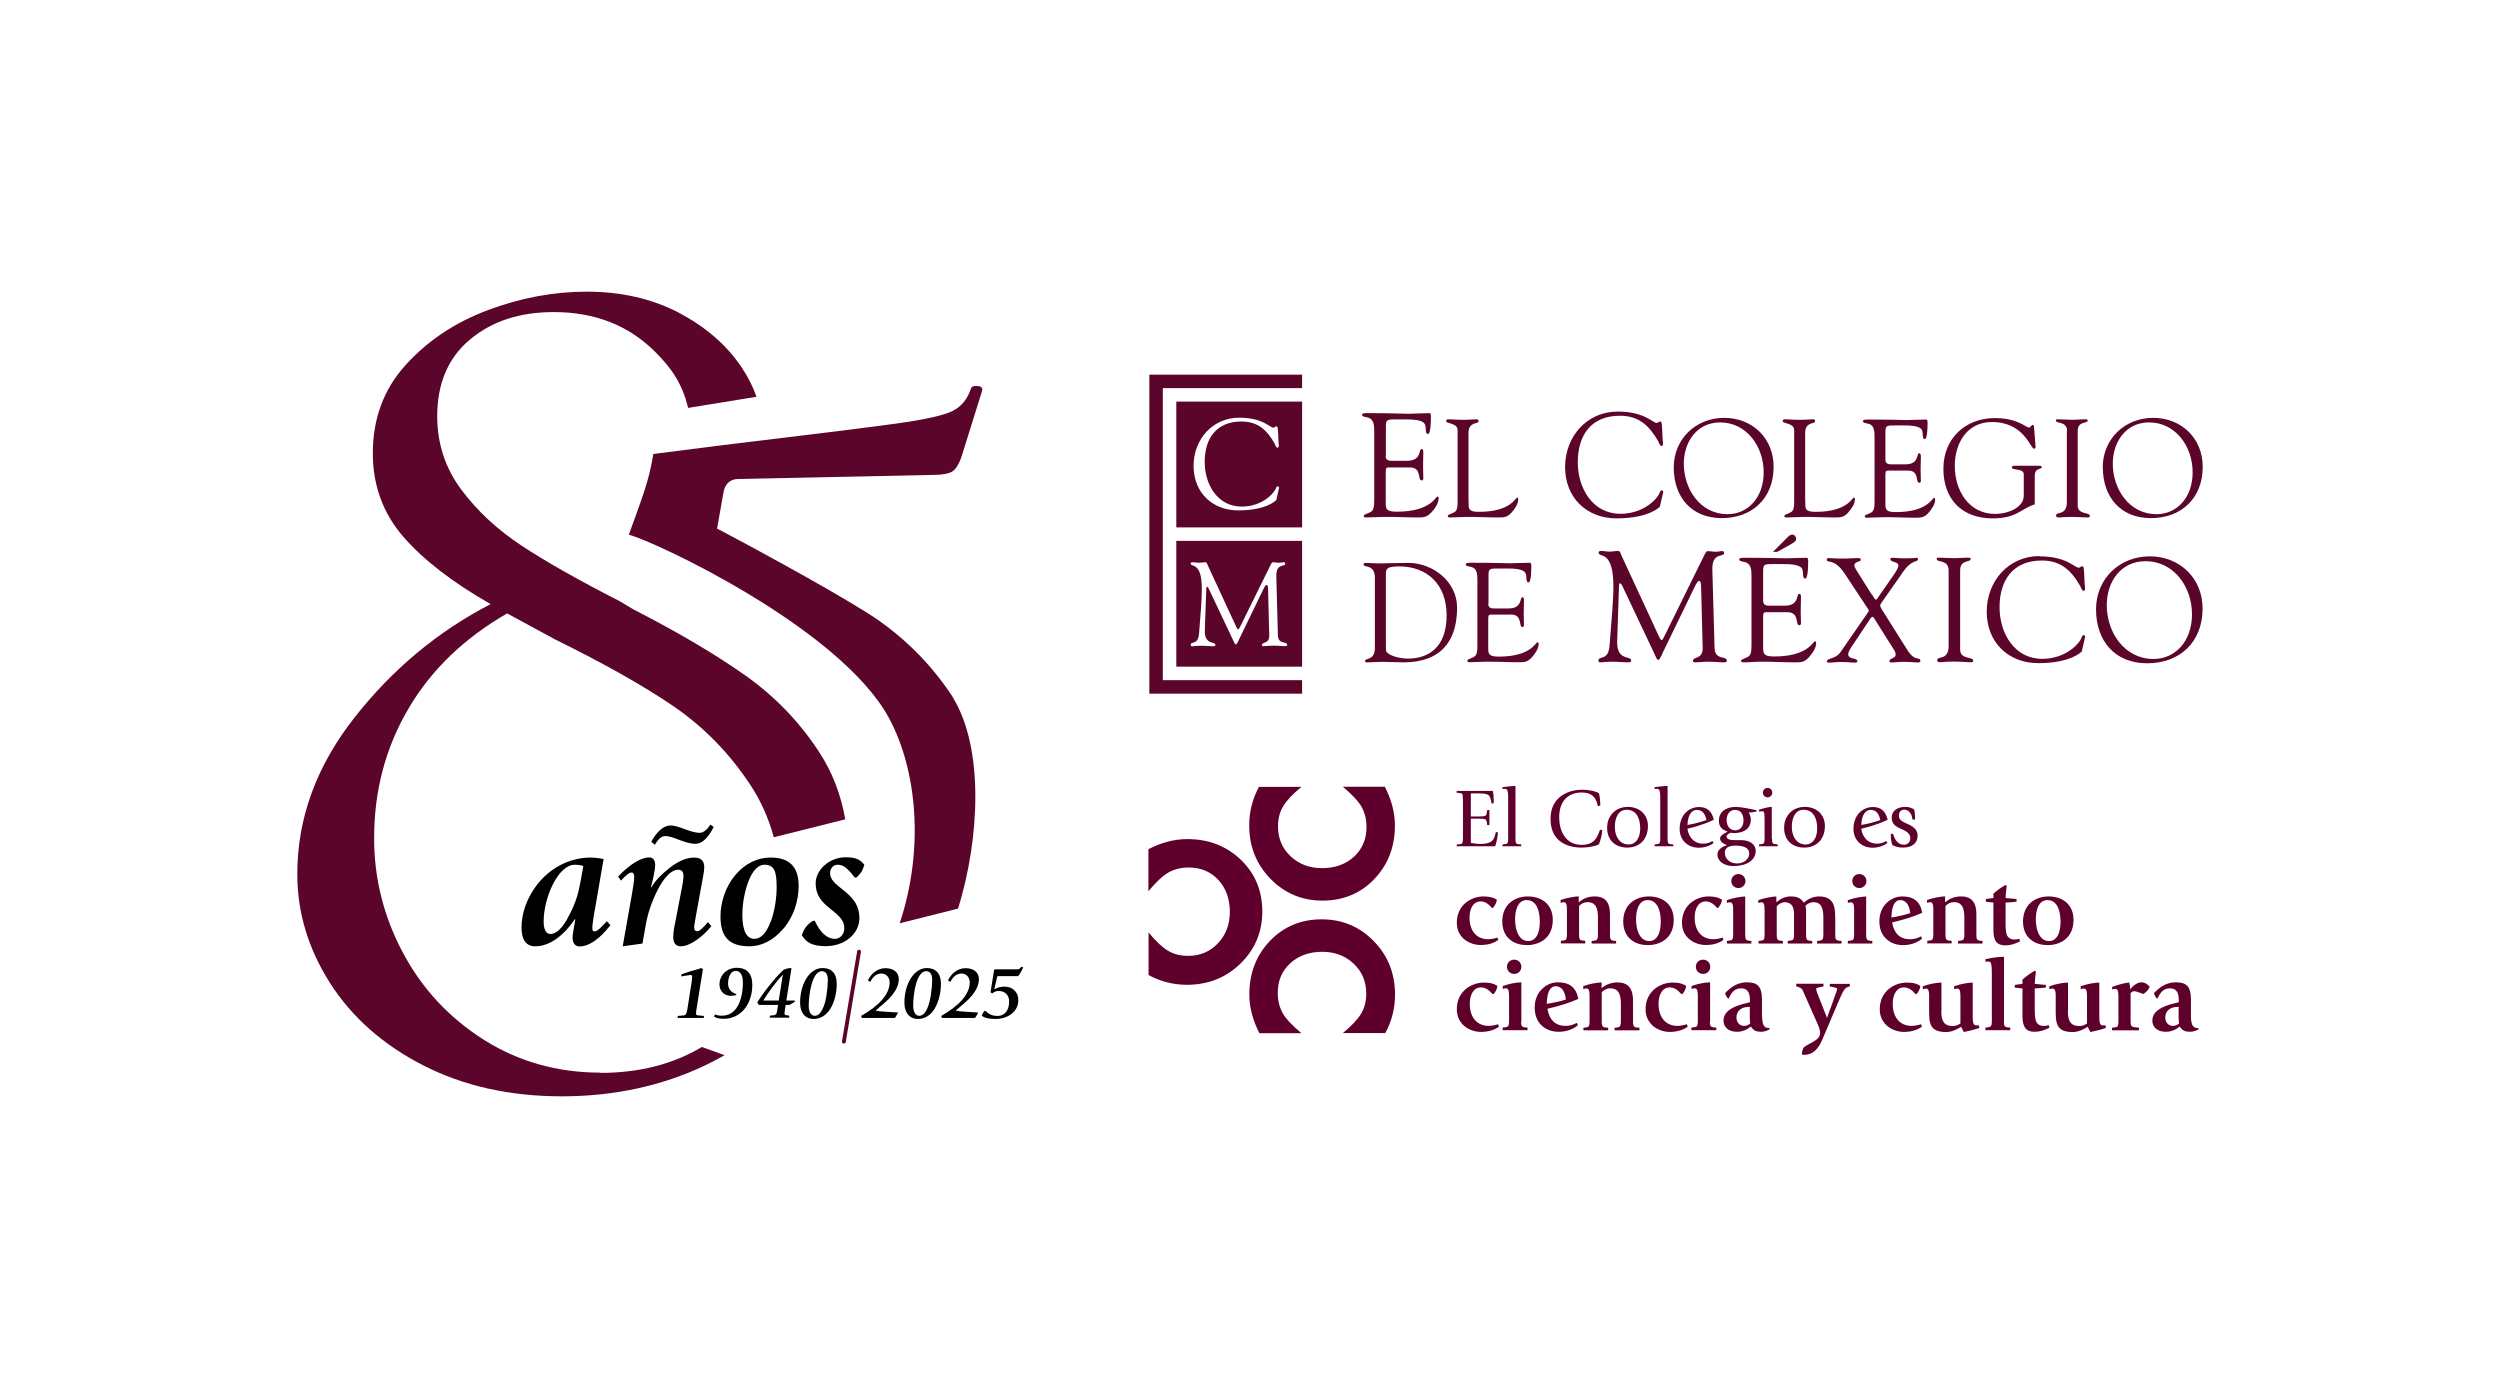 <svg xmlns="http://www.w3.org/2000/svg" id="Capa_1" data-name="Capa 1" viewBox="0 0 190.98 105.97"><defs><style>      .cls-1 {        fill: #5e002b;      }      .cls-2 {        fill: #5c052b;      }    </style></defs><path class="cls-2" d="M45.86,81.94c-3.28,0-6.25-.84-8.9-2.51-2.65-1.68-4.71-3.89-6.18-6.65-1.47-2.76-2.2-5.67-2.2-8.74,0-3.63.87-6.93,2.62-9.9,1.74-2.97,4.26-5.39,7.54-7.28l3.67,1.99c3.7,1.82,6.7,3.51,9.01,5.08,2.3,1.57,4.26,3.56,5.86,5.97.82,1.23,1.43,2.58,1.83,4.06l5.46-1.37c-.33-1.89-.99-3.61-2-5.15-1.5-2.3-3.39-4.26-5.66-5.86-2.27-1.6-5.11-3.28-8.53-5.03l-1.05-.63c-3.14-1.6-5.64-3.02-7.49-4.24-1.85-1.22-3.39-2.65-4.61-4.29-1.22-1.64-1.83-3.51-1.83-5.6,0-2.51.84-4.47,2.51-5.86,1.68-1.4,3.8-2.09,6.39-2.09,3.14,0,5.72,1.01,7.75,3.04,1.3,1.3,2.06,2.43,2.52,4.28l5.22-.85c-.27-.77-.65-1.53-1.15-2.27-1.12-1.67-2.71-3.05-4.76-4.14-2.06-1.08-4.42-1.62-7.07-1.62-2.51,0-5.03.47-7.54,1.41-2.51.94-4.61,2.34-6.28,4.19-1.68,1.85-2.51,4.1-2.51,6.75,0,2.44.77,4.55,2.3,6.34,1.54,1.78,3.77,3.51,6.7,5.18-4.05,2.09-7.52,4.99-10.42,8.69-2.9,3.7-4.35,7.68-4.35,11.94,0,2.93.84,5.71,2.51,8.33,1.68,2.62,4.05,4.71,7.12,6.28,3.07,1.57,6.6,2.36,10.58,2.36s7.63-.79,10.94-2.36c.51-.24,1.01-.51,1.49-.78l-1.73-.63c-2.21,1.32-4.8,1.98-7.77,1.98"></path><path class="cls-2" d="M72.79,53.26c-1.5-2.3-3.39-4.26-5.66-5.86-2.03-1.43-8.54-5.02-12.35-7.02l.46-2.61c.1-.78.5-1.18,1.18-1.18l14.84-.31c.68,0,1.16-.08,1.45-.24.29-.16.54-.55.75-1.18l1.57-5.02c.05-.21-.07-.33-.35-.35-.29-.03-.46.04-.51.2-.26.79-.72,1.35-1.37,1.69-.66.34-2.11.67-4.36.98-2.25.31-6.67.86-13.27,1.65l-5.26.67c-.36,2.19-.85,3.3-1.87,6.17,1.99.5,16.19,7.16,19.88,14.02,2.12,3.94,2.71,9.94.81,15.66l4.46-1.12c1.67-5.4,1.98-12.27-.4-16.13"></path><path d="M43.31,70.23c.36-.62.59-1.17.77-1.73.17-.53.34-1.52.48-2.34-.21-.08-.46-.1-.67-.1-1.22,0-2.36,2.45-2.36,4.34,0,.52.14.95.52.95.41,0,.84-.38,1.27-1.12M45.43,69.51c-.1.59-.18,1.18-.18,1.36s.01.28.2.28c.2,0,.73-.57.91-.78l.27.31c-.85,1.08-1.64,1.62-2.36,1.62-.32,0-.53-.25-.53-.66,0-.22.06-.56.21-1.4l-.03-.03c-.95,1.39-2.01,2.08-3.04,2.08-.71,0-1.04-.53-1.04-1.43,0-1.12.43-2.27,1.13-3.2.94-1.26,2.45-2.15,4.16-2.15.29,0,.75.06.98.11l-.67,3.89Z"></path><path d="M54.52,63.17c-.42.85-.9,1.29-1.38,1.29-.85,0-1.68-.59-2.31-.59-.28,0-.52.18-.8.66l-.28-.22c.43-.8.95-1.25,1.47-1.25.66,0,1.5.56,2.24.56.29,0,.6-.29.81-.63l.25.18ZM49.73,67.76l.03.03c.27-.48.74-.98,1.4-1.5.67-.52,1.32-.78,1.86-.78.49,0,.78.21.78.75,0,.32-.14.95-.38,2.28-.24,1.33-.39,2.13-.39,2.28s.03.32.24.32c.17,0,.43-.25.81-.7l.26.31c-.29.36-.67.74-1.13,1.06-.46.32-.87.48-1.22.48-.43,0-.56-.34-.56-.71,0-.46.14-1.09.2-1.36l.48-2.5c.03-.17.1-.53.1-.8,0-.38-.18-.48-.41-.48-.5,0-1.05.56-1.54,1.5-.49.95-.78,1.9-.9,2.55l-.28,1.59-1.51.21.7-3.96c.08-.49.18-1.03.18-1.36,0-.22-.1-.32-.2-.32-.14,0-.28.1-.46.27-.21.18-.27.28-.35.35l-.22-.31c.85-.9,1.73-1.46,2.38-1.46.27,0,.45.2.45.59,0,.29-.14,1.01-.32,1.67"></path><path d="M58.87,70.44c.32-.85.46-1.87.46-2.67,0-1.22-.18-1.71-.95-1.71-.43,0-.87.41-1.19,1.23-.32.81-.48,1.79-.48,2.6,0,1.2.32,1.83.92,1.83.48,0,.91-.43,1.23-1.29M59.86,70.92c-.78.94-1.72,1.37-2.6,1.37-1.58,0-2.22-.74-2.22-2.28,0-1.08.38-2.27,1.13-3.16.76-.91,1.74-1.34,2.69-1.34,1.33,0,2.15.59,2.15,2.17,0,1.09-.36,2.31-1.15,3.25"></path><path d="M65.44,67.04h-.14c-.6-.77-.88-.98-1.32-.98-.32,0-.57.29-.57.63,0,.49.36.8,1.09,1.37.77.62,1.15,1.2,1.15,2.07,0,1.23-1.15,2.15-2.57,2.15-1.01,0-1.51-.28-1.83-.85.17-.46.35-.76.85-1.09h.14c.41.88.92,1.38,1.55,1.38.39,0,.71-.36.71-.8,0-.57-.32-.91-1.1-1.52-.7-.55-1.09-1.08-1.09-1.92,0-1.04,1.06-1.99,2.28-1.99.62,0,1.06.08,1.44.57-.15.5-.27.66-.59.96"></path><path d="M53.7,74.02l-.45,2.8s-.08.44-.08.61c0,.08.04.12.11.13.1.02.34.03.5.05l-.02.15h-2l.02-.15.42-.04c.08,0,.11-.02.14-.04.03-.02.07-.05.11-.18.04-.11.07-.31.1-.51l.3-1.92c.02-.13.02-.22.02-.31,0-.1-.05-.13-.12-.13-.03,0-.14.02-.35.05-.21.04-.33.06-.34.06l-.02-.15c.26-.11,1.04-.35,1.55-.49l.08.07Z"></path><path d="M56.84,77.12c-.42.48-.97.71-1.57.71-.42,0-.62-.11-.72-.16l.06-.18c.12.05.21.07.26.08.06.01.15.02.27.02.52,0,.93-.24,1.2-.71.28-.46.41-1.13.41-1.83,0-.55-.19-.88-.55-.88-.18,0-.32.09-.42.28-.11.18-.16.42-.16.69,0,.4.21.66.63.8l-.02.08c-.13.04-.28.05-.42.05-.24,0-.46-.09-.62-.26-.15-.17-.23-.38-.23-.61,0-.31.12-.64.37-.89.25-.25.61-.38.95-.38.75,0,1.19.42,1.19,1.31,0,.71-.21,1.38-.62,1.87"></path><path d="M59.79,74.46c-.55.6-1.13,1.39-1.48,1.97h1.18l.31-1.96h-.01ZM60.46,73.99l-.39,2.44h.63l.03.09-.42.25h-.29c-.07.43-.09.57-.09.65,0,.08.04.12.13.13.05.01.14.02.24.04l-.02.15h-1.48l.02-.15.25-.03c.18-.02.25-.05.29-.31.02-.16.05-.32.08-.48h-1.48l-.11-.19c.08-.14.18-.28.25-.39.11-.16.23-.32.32-.45.15-.2.41-.53.65-.82.12-.15.25-.28.35-.39.19-.21.34-.36.46-.46.12-.04.28-.11.54-.12l.05.04Z"></path><path d="M62.9,76.95c.11-.27.19-.59.25-1.01.06-.39.09-.78.09-1.09,0-.41-.15-.66-.46-.66-.37,0-.64.45-.8,1.08-.12.47-.2,1.05-.2,1.58,0,.47.19.75.46.75s.48-.22.65-.65M63.28,77.27c-.29.37-.69.57-1.12.57-.65,0-1.04-.47-1.04-1.24s.21-1.48.55-1.96c.31-.44.71-.69,1.17-.69.65,0,1.08.38,1.08,1.2s-.24,1.62-.63,2.12"></path><path d="M68.21,75.95c-.22.28-.48.53-.69.71-.21.18-.37.3-.63.54.14.03.33.06.48.07l1.24.08-.24.41h-2.53l-.06-.15c1.41-.8,2.18-1.68,2.18-2.56,0-.42-.28-.68-.64-.68-.34,0-.62.21-.84.64l-.18-.12c.11-.22.27-.44.46-.6.25-.21.55-.33.88-.33.59,0,1.02.3,1.02.83,0,.44-.19.81-.46,1.17"></path><path d="M70.87,76.95c.11-.27.19-.59.25-1.01.06-.39.09-.78.09-1.09,0-.41-.15-.66-.46-.66-.37,0-.64.45-.8,1.08-.12.47-.19,1.05-.19,1.58,0,.47.19.75.46.75s.48-.22.65-.65M71.25,77.27c-.29.37-.69.57-1.12.57-.65,0-1.04-.47-1.04-1.24s.21-1.48.55-1.96c.31-.44.71-.69,1.16-.69.65,0,1.08.38,1.08,1.2s-.24,1.62-.63,2.12"></path><path d="M74.33,75.95c-.22.28-.48.53-.69.71-.21.18-.37.3-.63.54.14.03.33.06.48.07l1.24.08-.24.41h-2.53l-.06-.15c1.41-.8,2.18-1.68,2.18-2.56,0-.42-.28-.68-.64-.68-.34,0-.62.21-.84.64l-.18-.12c.11-.22.27-.44.46-.6.25-.21.55-.33.88-.33.59,0,1.02.3,1.02.83,0,.44-.19.81-.46,1.17"></path><path d="M78.17,73.89c-.1.22-.21.45-.39.68h-1.59l-.24,1.01c.26-.14.49-.21.78-.21.31,0,.56.09.76.28.2.19.3.44.3.75,0,.41-.16.76-.49,1.03-.33.27-.77.41-1.23.41s-.8-.05-1.07-.24c.05-.16.09-.25.22-.38h.06c.3.29.56.39.92.39.55,0,.89-.42.89-1.1,0-.52-.34-.81-.81-.81-.21,0-.38.11-.49.19l-.12-.09.27-1.7.05-.05h1.69c.1,0,.15-.02.19-.04.04-.02.08-.06.16-.16l.14.05Z"></path><path class="cls-2" d="M64.46,79.72s-.02,0-.02,0c-.08-.01-.13-.09-.12-.17l1.16-6.88c.01-.08.09-.13.17-.12.08.01.14.09.12.17l-1.16,6.88c-.01.07-.07.12-.15.12"></path><path class="cls-1" d="M114.04,69.36h-.07c-.31-.37-.57-.5-.88-.5-.49,0-.83.47-.83,1.24,0,1.04.56,1.65,1.43,1.65.19,0,.52-.06.7-.13l.07.18c-.36.27-.81.39-1.37.39-.51,0-1.08-.22-1.42-.62-.24-.28-.38-.64-.38-1.07,0-.54.16-.96.44-1.3.38-.45.99-.72,1.58-.72.54,0,.83.11,1.04.25-.04.25-.11.39-.3.63"></path><path class="cls-1" d="M117.45,71.41c.11-.25.18-.59.18-.99,0-.48-.08-.87-.22-1.15-.17-.32-.41-.51-.79-.51-.32,0-.58.19-.72.54-.1.24-.16.55-.16.91s.06.77.18,1.04c.17.4.44.64.83.64.31,0,.55-.18.7-.49M118.15,71.61c-.33.36-.88.59-1.5.59-.43,0-.91-.11-1.25-.38-.13-.1-.25-.22-.36-.38-.18-.28-.28-.64-.28-1.06s.11-.8.3-1.09c.34-.52.96-.81,1.65-.81,1.11,0,1.91.64,1.91,1.79,0,.57-.17,1.02-.47,1.34"></path><path class="cls-1" d="M120.62,68.92c.34-.3.74-.44,1.21-.44.82,0,1.16.49,1.16,1.35v1.6c0,.21.03.31.08.36.05.05.14.08.39.09v.2h-1.87v-.2c.29-.02.35-.05.4-.1.05-.05.08-.18.08-.39v-1.31c0-.65-.14-1.17-.8-1.16-.28,0-.46.11-.64.29v2.22c0,.21.03.3.08.35.05.06.15.08.39.09v.2h-1.86v-.2c.24-.02.34-.04.38-.09.05-.06.08-.19.08-.4v-1.91c0-.4-.07-.55-.23-.55-.08,0-.14.02-.25.05v-.22c.56-.18.96-.25,1.38-.28v.44Z"></path><path class="cls-1" d="M126.69,71.41c.11-.25.18-.59.18-.99,0-.48-.08-.87-.22-1.15-.17-.32-.41-.51-.79-.51-.32,0-.58.19-.72.54-.1.24-.16.55-.16.91s.06.77.18,1.04c.17.4.44.64.83.64.31,0,.55-.18.7-.49M127.39,71.61c-.33.36-.88.59-1.5.59-.43,0-.91-.11-1.25-.38-.13-.1-.25-.22-.36-.38-.18-.28-.28-.64-.28-1.06s.11-.8.3-1.09c.34-.52.96-.81,1.65-.81,1.11,0,1.91.64,1.91,1.79,0,.57-.17,1.02-.47,1.34"></path><path class="cls-1" d="M131.24,69.36h-.07c-.31-.37-.57-.5-.88-.5-.49,0-.83.47-.83,1.24,0,1.04.56,1.65,1.43,1.65.19,0,.52-.06.7-.13l.07.18c-.36.27-.81.39-1.37.39-.51,0-1.08-.22-1.42-.62-.24-.28-.38-.64-.38-1.07,0-.54.16-.96.44-1.3.38-.45.99-.72,1.58-.72.54,0,.83.11,1.04.25-.04.25-.11.39-.3.63"></path><path class="cls-1" d="M132.8,67.84c-.31,0-.54-.23-.54-.54,0-.29.23-.53.54-.53s.54.25.54.53c0,.31-.24.54-.54.54M133.32,71.42c0,.21.03.31.08.37.05.05.16.08.39.09v.2h-1.87v-.2c.25-.02.35-.05.4-.1.05-.05.08-.18.08-.39v-1.9c0-.4-.07-.56-.23-.56-.08,0-.13,0-.25.05v-.22c.56-.18.97-.25,1.4-.28v2.95Z"></path><path class="cls-1" d="M135.7,68.93c.34-.3.71-.45,1.1-.45.46,0,.76.11,1,.48.31-.3.74-.48,1.17-.48s.71.11.92.34c.21.22.31.61.31,1.3v1.35c0,.41.16.38.48.41v.2h-1.87v-.2c.26-.02.35-.05.4-.1.05-.05.08-.18.08-.39v-1.27c0-.68-.13-1.19-.73-1.2-.28,0-.48.11-.64.28.02.11.05.26.05.36v1.86c0,.21.03.31.08.37.05.05.16.08.39.09v.2h-1.87v-.2c.25-.02.35-.05.4-.1.05-.05.08-.18.08-.39v-1.54c0-.31-.05-.51-.14-.65-.13-.21-.38-.28-.55-.28-.23,0-.44.11-.63.31v2.19c0,.21.03.31.08.37.05.05.16.08.39.09v.2h-1.86v-.2c.41-.03.46-.06.46-.49v-1.9c0-.4-.07-.56-.23-.56-.08,0-.14.02-.25.05v-.22c.56-.18.96-.25,1.38-.28v.45Z"></path><path class="cls-1" d="M142.04,67.84c-.31,0-.54-.23-.54-.54,0-.29.23-.53.54-.53s.54.25.54.53c0,.31-.24.54-.54.54M142.56,71.42c0,.21.03.31.08.37.05.05.16.08.39.09v.2h-1.87v-.2c.25-.02.35-.05.4-.1.05-.05.08-.18.08-.39v-1.9c0-.4-.07-.56-.23-.56-.08,0-.13,0-.25.05v-.22c.56-.18.97-.25,1.4-.28v2.95Z"></path><path class="cls-1" d="M145.93,69.77c-.07-.66-.34-1.01-.77-1.01-.23,0-.42.16-.53.44-.1.27-.13.53-.14.89.49-.08.97-.18,1.43-.33M144.54,70.46c.15.87.62,1.29,1.37,1.29.33,0,.56-.08.84-.22l.08.18c-.41.33-.91.49-1.46.49-.48,0-.95-.16-1.29-.49-.34-.33-.51-.77-.51-1.32s.17-1.02.51-1.37c.35-.36.79-.54,1.25-.54.86,0,1.37.4,1.51,1.25-.67.31-1.51.55-2.31.74"></path><path class="cls-1" d="M148.61,68.92c.34-.3.74-.44,1.21-.44.82,0,1.16.49,1.16,1.35v1.6c0,.21.03.31.08.36.05.05.14.08.39.09v.2h-1.87v-.2c.29-.02.34-.05.4-.1.05-.05.08-.18.08-.39v-1.31c0-.65-.14-1.17-.8-1.16-.28,0-.46.11-.64.29v2.22c0,.21.03.3.08.35.05.06.15.08.39.09v.2h-1.86v-.2c.24-.02.34-.04.38-.09.05-.06.08-.19.08-.4v-1.91c0-.4-.07-.55-.23-.55-.08,0-.14.02-.25.05v-.22c.56-.18.96-.25,1.38-.28v.44Z"></path><path class="cls-1" d="M153.3,67.66c-.04.22-.09.81-.09.94l.84.08v.2c-.28.03-.52.06-.84.07v1.57c0,.51.03.8.13.97.11.19.28.28.53.28.15,0,.21,0,.39-.06l.05.2c-.4.21-.74.31-1.14.31-.28,0-.59-.09-.74-.37-.1-.2-.15-.41-.15-.84v-2.06c-.18-.02-.43-.04-.58-.07v-.2c.15-.03.4-.05.58-.08v-.33c.31-.27.54-.45.92-.66l.09.05Z"></path><path class="cls-1" d="M157.23,71.41c.11-.25.18-.59.18-.99,0-.48-.08-.87-.22-1.15-.17-.32-.41-.51-.79-.51-.32,0-.58.19-.72.54-.1.24-.16.55-.16.91s.06.77.18,1.04c.17.4.44.64.83.64.31,0,.55-.18.7-.49M157.93,71.61c-.33.36-.88.59-1.5.59-.43,0-.91-.11-1.25-.38-.13-.1-.25-.22-.36-.38-.18-.28-.28-.64-.28-1.06s.11-.8.3-1.09c.34-.52.96-.81,1.65-.81,1.11,0,1.91.64,1.91,1.79,0,.57-.17,1.02-.47,1.34"></path><path class="cls-1" d="M114.04,60.42c.05.25.07.42.07.68,0,.15-.01.19-.01.26l-.15.03c-.08-.44-.14-.55-.22-.63-.09-.09-.27-.15-.74-.15h-.63v1.76h.68c.29,0,.41-.03.46-.08.06-.06.07-.08.11-.41h.17v1.15h-.17c-.03-.24-.04-.36-.11-.41-.06-.04-.11-.08-.51-.08h-.63v1.85c.35.06.5.08.71.08.29,0,.51-.03.66-.09.41-.15.45-.46.54-.82l.16.03c-.02.41-.1.7-.21,1.06h-2.94v-.14c.22-.02.32-.02.38-.06.09-.05.1-.27.1-.54v-2.62c0-.47-.02-.56-.05-.62-.04-.08-.08-.08-.43-.11v-.14h2.76Z"></path><path class="cls-1" d="M115.77,64.08c0,.23.03.33.09.37.06.04.17.04.35.06v.14h-1.43v-.14c.17-.02.28-.03.33-.06.08-.04.1-.16.1-.39v-3.06c0-.17,0-.31-.02-.47-.02-.16-.08-.27-.21-.27-.06,0-.12.01-.19.02l-.02-.14c.06-.01.2-.04.44-.06.24-.03.42-.04.56-.04v4.04Z"></path><path class="cls-1" d="M122.23,61.54l-.17.04c-.1-.58-.39-1.04-1.24-1.04-1.04,0-1.71.68-1.71,1.89,0,.53.12,1.01.34,1.36.29.47.74.75,1.35.75.32,0,.6-.06.78-.17.36-.22.46-.49.65-.99l.17.04c-.03.36-.1.7-.26,1.09-.34.15-.84.24-1.32.24-.81,0-1.49-.25-1.9-.73-.31-.36-.47-.85-.47-1.47,0-.57.15-1.03.44-1.39.43-.54,1.17-.83,1.96-.83.66,0,1.15.17,1.3.26.06.25.1.64.1.95"></path><path class="cls-1" d="M125.3,63.29c0-.4-.08-.74-.23-.99-.17-.28-.45-.44-.81-.44-.29,0-.54.13-.7.42-.13.22-.2.53-.2.9s.1.71.28.95c.19.24.43.38.78.38.54,0,.88-.49.88-1.24M125.62,64.1c-.28.42-.75.65-1.31.65s-1-.21-1.27-.58c-.17-.24-.27-.56-.27-.92,0-.42.12-.76.33-1.03.29-.38.75-.58,1.25-.58.9,0,1.54.58,1.54,1.47,0,.39-.1.72-.27.98"></path><path class="cls-1" d="M127.39,64.08c0,.23.03.33.09.37.06.04.17.04.35.06v.14h-1.43v-.14c.17-.02.28-.03.33-.06.08-.04.1-.16.1-.39v-3.06c0-.17,0-.31-.02-.47-.02-.16-.08-.27-.21-.27-.06,0-.12.01-.19.02l-.02-.14c.06-.01.2-.04.44-.06.24-.03.42-.04.56-.04v4.04Z"></path><path class="cls-1" d="M130.36,62.65c-.12-.56-.36-.78-.74-.78-.42,0-.69.44-.71,1.15.47-.08,1.01-.22,1.45-.37M128.91,63.29c.03.36.21.7.47.92.19.15.44.24.72.24.26,0,.49-.07.72-.2l.08.15c-.23.19-.68.36-1.12.36-.85,0-1.47-.58-1.47-1.44,0-.4.1-.72.26-.99.26-.42.73-.68,1.22-.68.61,0,.98.31,1.13.97-.74.36-1.47.56-2.03.69"></path><path class="cls-1" d="M133.19,62.69c0-.51-.23-.82-.65-.82-.38,0-.64.31-.64.78s.28.78.66.78.63-.31.63-.74M133.62,65.18c0-.38-.36-.58-1.03-.58-.42,0-.83.1-.83.54,0,.24.1.44.26.58.17.15.38.24.68.24.52,0,.93-.33.93-.77M134.18,61.89v.11c-.15.03-.45.06-.6.08.08.1.17.28.17.53,0,.66-.51,1.03-1.26,1.03-.06,0-.16,0-.26-.03-.26.1-.33.19-.33.29,0,.26.38.28.71.28h.4c.6,0,1.11.27,1.11.83,0,.7-.68,1.15-1.7,1.15-.72,0-1.22-.37-1.22-.88,0-.31.24-.56.72-.72h0c-.29-.11-.52-.28-.52-.51,0-.27.44-.42.58-.52-.48-.15-.67-.42-.67-.83,0-.69.53-1.06,1.31-1.06.17,0,.46.04.8.1l.76.15Z"></path><path class="cls-1" d="M135.03,60.91c-.21,0-.36-.17-.36-.36s.15-.36.36-.36.36.17.36.36-.15.36-.36.36M135.37,64.06c0,.33.04.4.22.42.06,0,.1.01.21.03v.14h-1.43v-.14c.12-.02.22-.02.28-.04.13-.04.15-.14.15-.43v-1.48c0-.53-.05-.59-.18-.59-.08,0-.15.03-.23.04l-.03-.15c.63-.19.84-.22.99-.22v2.42Z"></path><path class="cls-1" d="M138.82,63.29c0-.4-.08-.74-.23-.99-.17-.28-.45-.44-.81-.44-.29,0-.54.13-.7.42-.13.22-.2.53-.2.9s.1.71.28.95c.19.24.43.38.78.38.54,0,.88-.49.88-1.24M139.14,64.1c-.28.42-.75.65-1.31.65s-1-.21-1.27-.58c-.17-.24-.27-.56-.27-.92,0-.42.12-.76.33-1.03.29-.38.75-.58,1.25-.58.9,0,1.54.58,1.54,1.47,0,.39-.1.72-.27.98"></path><path class="cls-1" d="M143.64,62.65c-.12-.56-.36-.78-.74-.78-.42,0-.69.44-.71,1.15.47-.08,1.01-.22,1.45-.37M142.19,63.29c.03.36.21.7.47.92.19.15.44.24.72.24.26,0,.49-.07.72-.2l.08.15c-.23.19-.68.36-1.12.36-.85,0-1.47-.58-1.47-1.44,0-.4.1-.72.26-.99.26-.42.73-.68,1.22-.68.61,0,.98.31,1.13.97-.74.36-1.47.56-2.03.69"></path><path class="cls-1" d="M146.29,62.6h-.2c-.02-.43-.29-.75-.62-.75-.24,0-.41.17-.41.46,0,.35.3.47.74.67.47.22.69.47.69.87,0,.56-.43.9-1.12.9-.3,0-.52-.05-.81-.19-.1-.29-.12-.6-.12-.86h.17c.17.56.44.83.86.83.26,0,.46-.22.46-.47,0-.33-.17-.51-.7-.74-.17-.07-.37-.18-.46-.26-.17-.15-.26-.33-.26-.61,0-.49.42-.81,1.03-.81.3,0,.49.08.68.19.06.23.08.45.08.78"></path><path class="cls-1" d="M114.09,75.94h-.07c-.32-.37-.58-.51-.9-.51-.5,0-.84.48-.84,1.26,0,1.05.57,1.68,1.45,1.68.2,0,.53-.06.71-.13l.07.19c-.37.27-.83.4-1.39.4-.52,0-1.1-.23-1.44-.63-.24-.29-.39-.65-.39-1.09,0-.55.16-.97.45-1.32.38-.46,1.01-.73,1.6-.73.55,0,.84.11,1.05.26-.04.26-.11.4-.3.64"></path><path class="cls-1" d="M115.67,74.4c-.31,0-.55-.23-.55-.55,0-.3.23-.54.55-.54s.55.25.55.54c0,.32-.24.55-.55.55M116.2,78.04c0,.21.03.32.09.37.05.05.16.08.4.09v.2h-1.9v-.2c.25-.02.35-.05.41-.1.05-.05.08-.19.08-.4v-1.93c0-.41-.07-.57-.23-.57-.09,0-.13,0-.25.05v-.23c.57-.19.98-.26,1.42-.28v2.99Z"></path><path class="cls-1" d="M119.62,76.36c-.07-.67-.35-1.02-.78-1.02-.23,0-.43.16-.54.45-.1.27-.13.54-.14.9.5-.09.99-.18,1.46-.33M118.21,77.06c.15.88.63,1.31,1.39,1.31.34,0,.57-.09.86-.23l.08.18c-.41.34-.93.5-1.48.5-.48,0-.97-.16-1.31-.5-.34-.33-.51-.79-.51-1.34s.17-1.04.52-1.39c.35-.37.8-.55,1.27-.55.87,0,1.39.41,1.54,1.27-.68.31-1.54.56-2.35.75"></path><path class="cls-1" d="M122.34,75.5c.34-.3.76-.45,1.23-.45.83,0,1.18.5,1.18,1.37v1.63c0,.21.03.31.09.37.05.05.14.08.4.09v.2h-1.9v-.2c.3-.02.35-.05.4-.1.05-.05.08-.19.08-.4v-1.33c0-.66-.14-1.18-.81-1.18-.29,0-.47.12-.65.3v2.26c0,.21.03.3.09.36.05.06.16.08.4.09v.2h-1.89v-.2c.24-.02.34-.04.39-.09.05-.06.08-.19.08-.41v-1.94c0-.41-.07-.56-.23-.56-.09,0-.14.02-.25.05v-.23c.57-.19.97-.26,1.4-.28v.45Z"></path><path class="cls-1" d="M128.51,75.94h-.07c-.32-.37-.58-.51-.9-.51-.5,0-.84.48-.84,1.26,0,1.05.57,1.68,1.45,1.68.2,0,.53-.06.71-.13l.07.19c-.37.27-.83.4-1.39.4-.52,0-1.1-.23-1.44-.63-.24-.29-.39-.65-.39-1.09,0-.55.16-.97.45-1.32.38-.46,1.01-.73,1.6-.73.55,0,.84.11,1.05.26-.04.26-.11.4-.3.64"></path><path class="cls-1" d="M130.1,74.4c-.31,0-.55-.23-.55-.55,0-.3.23-.54.55-.54s.55.25.55.54c0,.32-.24.55-.55.55M130.62,78.04c0,.21.03.32.09.37.05.05.16.08.4.09v.2h-1.9v-.2c.25-.02.35-.05.41-.1.05-.05.08-.19.08-.4v-1.93c0-.41-.07-.57-.23-.57-.09,0-.13,0-.25.05v-.23c.57-.19.98-.26,1.42-.28v2.99Z"></path><path class="cls-1" d="M133.7,78.19c-.03-.31-.03-.37-.03-.39v-.88h-.1c-.46,0-.92.25-.92.8,0,.37.23.65.58.65.18,0,.31-.05.48-.19M134.61,77.63c0,.65.16.9.48.9.03,0,.05,0,.08,0l.02.1c-.23.12-.41.19-.67.19-.34,0-.58-.09-.76-.4-.38.29-.7.4-1.08.4-.62,0-1.02-.35-1.02-.85,0-.55.41-.96,1.4-1.25.18-.05.4-.11.62-.16v-.17c0-.65-.25-.89-.68-.89-.41,0-.71.23-.93.77h-.08c-.11-.15-.15-.21-.21-.4.54-.58,1.08-.83,1.67-.83.82,0,1.15.32,1.15,1.34v1.25Z"></path><path class="cls-1" d="M139.3,75.16v.2c-.4.07-.56.1-.56.19,0,.07.02.12.1.35l.73,1.86.69-1.92s.08-.22.08-.29c0-.04-.03-.07-.1-.09-.05-.02-.18-.05-.46-.1v-.2h1.53v.2c-.26.05-.3.11-.39.21-.09.1-.21.33-.37.7l-1.12,2.63c-.09.2-.17.41-.26.61-.29.63-.69,1.07-1.32,1.07-.07,0-.11,0-.21-.03.03-.21.06-.38.12-.48.09-.15.38-.28.74-.48s.54-.41.54-.67c0-.09-.02-.17-.03-.26-.02-.11-.08-.25-.18-.48l-1.12-2.53c-.08-.18-.24-.22-.49-.3v-.2h2.08Z"></path><path class="cls-1" d="M146.4,75.94h-.07c-.32-.37-.58-.51-.9-.51-.5,0-.84.48-.84,1.26,0,1.05.57,1.68,1.45,1.68.2,0,.53-.06.71-.13l.07.19c-.37.27-.83.4-1.39.4-.52,0-1.1-.23-1.44-.63-.24-.29-.39-.65-.39-1.09,0-.55.16-.97.45-1.32.38-.46,1.01-.73,1.6-.73.55,0,.84.11,1.05.26-.04.26-.11.4-.3.64"></path><path class="cls-1" d="M148.3,77.28c0,.78.26,1.1.88,1.1.26,0,.41-.09.58-.19v-2.11c0-.4-.07-.56-.23-.56-.09,0-.13,0-.25.05v-.23c.57-.19.98-.26,1.42-.28v2.55c0,.37.02.5.07.6.04.09.12.12.2.12.03,0,.18,0,.21,0l.02.2c-.38.13-.8.23-1.18.31l-.21-.4c-.41.27-.78.4-1.18.4-.43,0-.74-.09-.95-.29-.21-.2-.31-.54-.31-1.16v-1.38c0-.33-.08-.49-.23-.49-.09,0-.14.02-.25.05v-.23c.57-.19.98-.26,1.42-.28v2.23Z"></path><path class="cls-1" d="M153.08,78.04c0,.21.03.32.09.37.05.05.16.08.4.09v.2h-1.9v-.2c.26-.02.35-.05.41-.1.05-.05.08-.19.08-.4v-3.71c0-.37-.02-.53-.05-.65-.03-.12-.1-.19-.23-.19-.09,0-.19.02-.21.02v-.2c.37-.07.56-.11.81-.14.18-.02.38-.04.61-.04v4.94Z"></path><path class="cls-1" d="M155.53,74.21c-.04.23-.09.82-.09.95l.85.08v.2c-.28.03-.53.06-.85.07v1.59c0,.51.03.81.13.99.11.19.28.28.54.28.16,0,.22,0,.4-.06l.05.2c-.41.21-.76.31-1.15.31-.29,0-.6-.09-.75-.37-.1-.2-.16-.42-.16-.85v-2.09c-.18-.02-.44-.04-.59-.07v-.2c.15-.03.41-.05.59-.08v-.33c.31-.27.55-.45.93-.67l.09.05Z"></path><path class="cls-1" d="M157.97,77.28c0,.78.26,1.1.88,1.1.26,0,.41-.09.58-.19v-2.11c0-.4-.07-.56-.23-.56-.09,0-.13,0-.25.05v-.23c.57-.19.98-.26,1.42-.28v2.55c0,.37.02.5.07.6.04.09.12.12.2.12.03,0,.18,0,.21,0l.02.2c-.38.13-.8.23-1.18.31l-.21-.4c-.41.27-.78.4-1.18.4-.43,0-.74-.09-.95-.29-.21-.2-.31-.54-.31-1.16v-1.38c0-.33-.08-.49-.23-.49-.09,0-.14.02-.25.05v-.23c.57-.19.98-.26,1.42-.28v2.23Z"></path><path class="cls-1" d="M162.71,75.58c.3-.34.6-.54.88-.54.24,0,.44.12.63.34-.1.24-.22.37-.47.55-.03,0-.09-.02-.27-.09-.19-.07-.36-.12-.41-.12-.12,0-.21.03-.31.16v2.1c0,.31.05.39.11.43.06.04.15.06.53.1v.2h-2.06v-.2c.24-.02.35-.04.41-.09.05-.05.08-.19.08-.41v-1.89c0-.41-.06-.58-.24-.58-.09,0-.16.02-.24.05v-.2c.32-.11.57-.19.73-.23.16-.04.35-.07.58-.11.03.19.06.28.06.54"></path><path class="cls-1" d="M166.46,78.19c-.03-.31-.03-.37-.03-.39v-.88h-.1c-.46,0-.92.25-.92.8,0,.37.23.65.58.65.18,0,.31-.05.48-.19M167.37,77.63c0,.65.16.9.48.9.03,0,.05,0,.08,0l.02.1c-.23.12-.41.19-.67.19-.34,0-.58-.09-.76-.4-.38.29-.7.4-1.08.4-.62,0-1.02-.35-1.02-.85,0-.55.41-.96,1.4-1.25.18-.05.4-.11.62-.16v-.17c0-.65-.25-.89-.68-.89-.41,0-.71.23-.93.77h-.08c-.11-.15-.15-.21-.21-.4.54-.58,1.08-.83,1.68-.83.82,0,1.15.32,1.15,1.34v1.25Z"></path><path class="cls-1" d="M96.18,60.11h3.24c-.68.56-1.14,1.05-1.4,1.49-.26.43-.39.94-.39,1.53,0,.92.32,1.68.96,2.28.64.61,1.45.91,2.41.91s1.8-.29,2.44-.88c.64-.59.95-1.35.95-2.26,0-.58-.13-1.1-.38-1.55-.25-.43-.72-.94-1.43-1.53h3.21c.51.99.77,1.98.77,2.97,0,1.63-.53,2.99-1.58,4.09-1.06,1.1-2.38,1.64-3.95,1.64s-2.9-.56-3.98-1.67c-1.08-1.11-1.62-2.47-1.62-4.09,0-1.04.25-2.02.75-2.94"></path><path class="cls-1" d="M87.74,74.47v-3.24c.56.68,1.05,1.14,1.49,1.4.43.26.94.39,1.53.39.92,0,1.68-.32,2.28-.96.61-.64.91-1.45.91-2.41s-.29-1.8-.88-2.43c-.59-.64-1.35-.95-2.26-.95-.58,0-1.1.13-1.55.38-.43.25-.94.72-1.53,1.43v-3.21c.99-.51,1.98-.77,2.97-.77,1.63,0,2.99.53,4.09,1.58,1.1,1.06,1.64,2.38,1.64,3.95s-.56,2.9-1.67,3.98-2.47,1.62-4.09,1.62c-1.04,0-2.02-.25-2.94-.75"></path><path class="cls-1" d="M105.82,78.92h-3.24c.68-.56,1.14-1.05,1.4-1.49.26-.43.39-.94.39-1.53,0-.92-.32-1.68-.96-2.28-.64-.61-1.45-.91-2.41-.91s-1.8.29-2.44.88c-.64.59-.95,1.35-.95,2.26,0,.58.13,1.1.38,1.55.25.43.72.94,1.43,1.53h-3.21c-.51-.99-.77-1.98-.77-2.97,0-1.63.53-2.99,1.58-4.09,1.06-1.1,2.38-1.64,3.95-1.64s2.9.56,3.98,1.67c1.08,1.11,1.62,2.47,1.62,4.09,0,1.04-.25,2.02-.75,2.94"></path><polygon class="cls-2" points="87.8 28.62 99.47 28.62 99.47 29.65 88.83 29.65 88.83 51.96 99.47 51.96 99.47 52.99 87.8 52.99 87.8 28.62"></polygon><path class="cls-2" d="M97.47,38.22s-.7.77-2.88.77c-1.99,0-3.41-1.38-3.41-3.4s1.44-3.68,3.49-3.68c1.82,0,2.33.76,2.61.76.08,0,.14-.1.23-.1.11,0,.11.15.14.78,0,.28.03.5.04.65,0,.13-.02.2-.1.2-.12,0-.18-.25-.22-.32-.6-1.05-1.29-1.68-2.54-1.68-1.89,0-2.8,1.27-2.8,3.09,0,1.71.97,3.41,2.83,3.41,1.52,0,2.47-.98,2.62-1.43.02-.07.08-.12.14-.12.05,0,.09.06.09.11l-.22.98ZM89.86,40.29h9.61v-9.61h-9.61v9.61Z"></path><path class="cls-2" d="M98.13,49.36c-.17,0-.48-.04-.84-.04-.28,0-.57.04-.79.04-.08,0-.1-.04-.1-.08,0-.27.58-.07.56-.74l-.09-3.51c0-.22-.05-.35-.1-.35-.06,0-.14.08-.23.27l-1.85,3.82c-.03.08-.19.46-.28.46s-.15-.2-.18-.26l-1.91-4.04c-.03-.07-.07-.1-.11-.1-.03,0-.06.04-.06.13l-.11,3.18c-.04,1.18.81.82.81,1.13,0,.09-.1.1-.23.1-.11,0-.52-.04-.79-.04-.47,0-.62.04-.78.04-.06,0-.09-.04-.09-.11,0-.3.57.06.64-.88.11-1.48.21-2.44.21-3.4,0-2.12-.85-1.62-.85-1.93,0-.08.07-.1.15-.1.16,0,.32.04.49.04.16,0,.32-.04.48-.04.12,0,.14.15.19.25l2.13,4.6c.09.2.13.28.2.28.04,0,.13-.2.28-.49l2.13-4.33c.06-.1.13-.31.23-.31.09,0,.38.04.42.04.2,0,.28-.04.43-.04.05,0,.09.05.09.11,0,.28-.71-.08-.68.98l.12,4.49c.02.74.71.43.71.74,0,.09-.12.09-.22.09M89.86,50.93h9.61v-9.61h-9.61v9.61Z"></path><path class="cls-2" d="M105.85,34.82q0,.38.42.38h1.21c1.16,0,.86-.9,1.13-.9.09,0,.12.13.12.22,0,.39-.02.77-.02,1.14,0,.29.02.58.02.88,0,.1-.04.16-.12.16-.35,0,.03-.99-.9-.99h-1.65c-.18,0-.2.11-.2.36v2.37c0,.45.06.65.85.65,2.58,0,2.96-1.16,3.1-1.16.08,0,.09.11.09.13,0,.4-.29.79-.56,1.09-.36.38-.6.38-1.09.38-.85,0-1.7-.06-2.54-.04-.45,0-.91.04-1.36.04-.1,0-.17-.02-.17-.11.02-.13.13-.11.49-.29.29-.13.31-.46.31-.98v-5.14c0-.5,0-1.05-.6-1.14-.09-.02-.33-.04-.33-.18,0-.09.07-.13.39-.13,2.11,0,2.69.05,3.16.05.22,0,1.25-.05,1.6-.05.09,0,.11.11.11.25,0,1.25-.16,1.34-.22,1.34-.27,0-.09-.54-.27-.79-.21-.29-.9-.32-1.43-.32h-.76c-.76,0-.76.03-.76.71v2.1Z"></path><path class="cls-2" d="M112.19,38.22v.27c0,.42.05.61.8.61,2.42,0,2.78-1.09,2.91-1.09.07,0,.08.11.08.13,0,.38-.27.74-.52,1.03-.34.36-.57.36-1.03.36-.8,0-1.59-.05-2.39-.04-.42,0-.86.04-1.28.04-.09,0-.16-.02-.16-.11.02-.12.12-.1.46-.27.27-.12.29-.43.29-.92v-5.37c0-.56-.88-.48-.88-.69,0-.11.07-.14.21-.14.22,0,.55.04,1.06.04.6,0,.85-.04,1.01-.04.14,0,.2.02.2.15,0,.24-.77,0-.77.9v5.15Z"></path><path class="cls-2" d="M123.56,31.44c2.1,0,2.68.87,3,.87.09,0,.16-.11.27-.11.12,0,.13.18.16.9.01.32.03.58.05.75,0,.15-.02.22-.11.22-.13,0-.21-.29-.26-.37-.69-1.2-1.49-1.94-2.92-1.94-2.18,0-3.22,1.46-3.22,3.56,0,1.96,1.12,3.93,3.26,3.93,1.75,0,2.84-1.13,3.01-1.65.02-.08.09-.14.16-.14.06,0,.1.07.1.12l-.26,1.13s-.8.89-3.31.89c-2.29,0-3.93-1.59-3.93-3.92s1.66-4.24,4.02-4.24"></path><path class="cls-2" d="M128.63,35.42c0,1.96,1.27,3.86,3.34,3.86,1.53,0,2.76-1.24,2.76-3.2s-1.29-3.81-3.33-3.81c-1.76,0-2.77,1.48-2.77,3.15M127.86,35.72c0-2.2,1.7-3.8,3.85-3.8s3.78,1.55,3.78,3.74c0,2.39-1.62,3.92-3.96,3.92s-3.67-1.63-3.67-3.87"></path><path class="cls-2" d="M137.91,38.22v.27c0,.42.05.61.8.61,2.42,0,2.78-1.09,2.91-1.09.07,0,.08.11.08.13,0,.38-.27.74-.53,1.03-.34.36-.57.36-1.03.36-.8,0-1.59-.05-2.39-.04-.42,0-.86.04-1.28.04-.09,0-.16-.02-.16-.11.02-.12.13-.1.46-.27.27-.12.29-.43.29-.92v-5.37c0-.56-.88-.48-.88-.69,0-.11.07-.14.21-.14.22,0,.55.04,1.06.04.6,0,.85-.04,1.01-.04.14,0,.2.02.2.15,0,.24-.76,0-.76.9v5.15Z"></path><path class="cls-2" d="M144.03,35.11q0,.36.4.36h1.13c1.09,0,.81-.85,1.06-.85.08,0,.12.13.12.21,0,.37-.02.72-.02,1.07,0,.27.02.54.02.83,0,.09-.04.15-.12.15-.32,0,.03-.93-.85-.93h-1.55c-.17,0-.19.11-.19.34v2.22c0,.42.05.61.8.61,2.42,0,2.78-1.09,2.92-1.09.07,0,.08.11.08.13,0,.38-.27.74-.52,1.03-.33.36-.57.36-1.03.36-.8,0-1.59-.05-2.39-.04-.42,0-.86.04-1.28.04-.09,0-.16-.02-.16-.11.02-.12.13-.1.46-.27.27-.12.29-.43.29-.92v-4.83c0-.47,0-.99-.57-1.07-.08-.02-.32-.04-.32-.17,0-.08.06-.13.37-.13,1.98,0,2.53.04,2.97.04.21,0,1.17-.04,1.5-.04.08,0,.1.1.1.23,0,1.17-.15,1.26-.21,1.26-.25,0-.08-.5-.25-.74-.2-.27-.85-.3-1.34-.3h-.71c-.71,0-.71.03-.71.67v1.97Z"></path><path class="cls-2" d="M155.69,35.58c.21,0,.28.01.28.1,0,.23-.53,0-.53.69v2.16c-1.08.34-1.36,1.07-3.23,1.07-2.32,0-3.75-1.45-3.75-3.79s1.7-3.87,3.92-3.87c1.81,0,2.34.72,2.63.72.12,0,.16-.2.27-.2s.1.11.11.25l.11,1.38c.01.08-.01.19-.12.19-.27,0-.74-2.04-3.22-2.04-1.89,0-2.83,1.61-2.83,3.35,0,1.88,1.07,3.67,3.09,3.67.95,0,2.18-.48,2.18-1.39v-1.63c0-.5-.91-.27-.91-.54,0-.12.15-.12.24-.12h1.75Z"></path><path class="cls-2" d="M157.91,32.94c0-.78-.85-.57-.85-.8,0-.09.02-.11.1-.11.39,0,.77.04,1.15.04.33,0,.65-.04.97-.04.17,0,.2.02.2.1,0,.25-.76,0-.76.81v5.68c0,.72.93.48.93.8,0,.07-.03.11-.21.11-.24,0-.69-.04-1.14-.04-.64,0-.86.04-1.01.04-.19,0-.22-.05-.22-.16,0-.3.82.04.82-1.01v-5.42Z"></path><path class="cls-2" d="M161.4,35.42c0,1.96,1.27,3.86,3.34,3.86,1.53,0,2.76-1.24,2.76-3.2s-1.29-3.81-3.33-3.81c-1.76,0-2.77,1.48-2.77,3.15M160.63,35.72c0-2.2,1.7-3.8,3.85-3.8s3.79,1.55,3.79,3.74c0,2.39-1.62,3.92-3.96,3.92s-3.67-1.63-3.67-3.87"></path><path class="cls-2" d="M105.87,49.04v.32c0,.19.01.4.06.46.35.36,1.16.49,1.64.49,1.51,0,2.94-.82,2.94-3.29s-1.57-3.74-3.59-3.75c-1.01,0-1.05.17-1.05.68v5.1ZM105.03,44.15c0-1.09-.87-.75-.87-1.04,0-.07.09-.11.15-.11.33,0,.64.04.96.04.7,0,1.39-.04,2.31-.04,1.88,0,3.73,1.43,3.73,3.42,0,2.47-1.16,4.18-4.1,4.18-.54,0-1.08-.04-1.63-.04-.1,0-1.12.04-1.19.04-.08,0-.11-.04-.11-.11,0-.25.75,0,.75-1v-5.34Z"></path><path class="cls-2" d="M113.69,46.12q0,.36.4.36h1.15c1.1,0,.82-.86,1.07-.86.08,0,.11.13.11.21,0,.37-.02.73-.02,1.08,0,.28.02.55.02.84,0,.09-.04.15-.11.15-.33,0,.03-.95-.86-.95h-1.57c-.17,0-.19.11-.19.34v2.25c0,.42.05.62.81.62,2.45,0,2.82-1.1,2.95-1.1.08,0,.09.11.09.13,0,.38-.28.75-.53,1.04-.34.36-.57.36-1.04.36-.81,0-1.61-.05-2.42-.04-.43,0-.87.04-1.3.04-.09,0-.16-.02-.16-.11.02-.13.13-.11.47-.28.28-.13.3-.44.3-.93v-4.9c0-.48,0-1-.57-1.08-.09-.02-.32-.04-.32-.17,0-.08.06-.13.37-.13,2.01,0,2.56.04,3.01.04.21,0,1.19-.04,1.52-.04.08,0,.11.11.11.23,0,1.19-.15,1.27-.21,1.27-.26,0-.09-.51-.26-.75-.2-.28-.86-.31-1.36-.31h-.72c-.72,0-.72.03-.72.68v2Z"></path><path class="cls-2" d="M130.98,49.49c.02.99.94.57.94.99,0,.12-.16.12-.29.12-.23,0-.64-.05-1.12-.05-.37,0-.75.05-1.05.05-.11,0-.13-.06-.13-.11,0-.36.76-.1.74-.99l-.12-4.67c-.01-.3-.06-.46-.13-.46-.08,0-.19.11-.31.36l-2.46,5.07c-.05.11-.25.61-.37.61s-.2-.26-.24-.35l-2.54-5.37c-.05-.09-.09-.13-.14-.13-.04,0-.08.06-.08.18l-.14,4.23c-.05,1.57,1.07,1.08,1.07,1.5,0,.12-.13.13-.3.13s-.69-.05-1.05-.05c-.62,0-.82.05-1.03.05-.08,0-.12-.06-.12-.14,0-.4.76.08.85-1.17.14-1.96.29-3.24.29-4.51,0-2.82-1.13-2.15-1.13-2.56,0-.11.09-.13.2-.13.21,0,.43.05.65.05.21,0,.43-.05.64-.05.17,0,.19.2.25.33l2.83,6.11c.12.26.18.37.26.37.06,0,.18-.26.37-.65l2.83-5.75c.07-.13.17-.4.31-.4.12,0,.5.05.56.05.27,0,.38-.05.57-.05.07,0,.12.07.12.14,0,.37-.94-.11-.9,1.3l.17,5.96Z"></path><path class="cls-2" d="M135.44,42.16l1.11-1.11c.11-.11.2-.21.37-.21.17,0,.29.17.29.33,0,.22-.34.36-.49.46l-.96.53h-.31ZM134.69,45.89q0,.38.43.38h1.21c1.16,0,.86-.91,1.13-.91.09,0,.12.13.12.22,0,.39-.02.77-.02,1.14,0,.29.02.58.02.88,0,.1-.04.16-.12.16-.35,0,.03-.99-.91-.99h-1.66c-.18,0-.2.11-.2.36v2.37c0,.45.06.65.85.65,2.58,0,2.96-1.16,3.11-1.16.08,0,.09.11.09.13,0,.4-.29.79-.56,1.1-.36.38-.6.38-1.1.38-.85,0-1.7-.06-2.55-.05-.45,0-.92.05-1.36.05-.1,0-.17-.02-.17-.11.02-.13.13-.11.49-.29.29-.13.31-.46.31-.99v-5.15c0-.5,0-1.05-.6-1.14-.09-.02-.34-.05-.34-.18,0-.09.07-.13.39-.13,2.11,0,2.7.04,3.17.04.22,0,1.25-.04,1.6-.04.09,0,.11.11.11.25,0,1.25-.16,1.34-.22,1.34-.27,0-.09-.54-.27-.79-.21-.29-.91-.32-1.43-.32h-.76c-.76,0-.76.03-.76.72v2.1Z"></path><path class="cls-2" d="M143.01,45.42c.15.26.22.39.29.39s.15-.14.34-.42l1.01-1.45c.13-.2.37-.53.37-.74,0-.32-.61-.22-.61-.49,0-.09.08-.1.14-.1.28,0,.28.04,1.03.04s.77-.04.85-.04c.07,0,.09.07.09.11,0,.24-.46,0-1.1.91l-1.7,2.43s-.09.12-.09.21c0,.05.06.17.13.29l1.95,3.1c.59.94.99.47.99.83,0,.11-.11.12-.2.12-.15,0-.57-.05-1.02-.05-.42,0-.84.05-.99.05-.11,0-.15-.02-.15-.11,0-.24.47-.19.47-.48,0-.17-.03-.25-.25-.58l-1.4-2.22c-.03-.06-.07-.1-.11-.1-.03,0-.09.02-.16.12l-1.22,1.83c-.26.38-.48.69-.48.91,0,.41.7.26.7.53,0,.08-.07.11-.16.11-.29,0-.59-.05-1.09-.05-.31,0-.64.05-.95.05-.1,0-.13-.03-.13-.1,0-.26.66-.16,1.03-.69l2.06-2.98c.06-.08.11-.16.11-.19,0-.05-.07-.16-.11-.22l-1.73-2.62c-.83-1.24-1.37-.76-1.37-1.06,0-.08.06-.13.13-.13.26,0,.26.04,1.23.04.35,0,.71-.04,1.05-.04.09,0,.19.03.19.14,0,.16-.49.1-.49.43,0,.13.15.37.55.99l.79,1.25Z"></path><path class="cls-2" d="M148.86,43.57c0-.83-.91-.6-.91-.85,0-.1.02-.12.11-.12.42,0,.82.04,1.23.04.35,0,.69-.04,1.04-.04.18,0,.21.02.21.11,0,.27-.8.01-.8.86v6.06c0,.77,1,.51,1,.85,0,.08-.03.11-.22.11-.26,0-.74-.05-1.22-.05-.68,0-.92.05-1.08.05-.2,0-.23-.06-.23-.17,0-.32.87.05.87-1.07v-5.78Z"></path><path class="cls-2" d="M155.79,42.5c2.1,0,2.68.87,3.01.87.09,0,.16-.11.27-.11.12,0,.13.18.16.91.01.32.03.58.05.75,0,.15-.02.22-.11.22-.13,0-.21-.29-.26-.37-.69-1.21-1.49-1.95-2.93-1.95-2.18,0-3.23,1.47-3.23,3.57,0,1.97,1.12,3.94,3.26,3.94,1.76,0,2.85-1.13,3.02-1.66.02-.08.09-.15.16-.15.06,0,.1.07.1.12l-.26,1.13s-.8.89-3.32.89c-2.29,0-3.94-1.59-3.94-3.93s1.67-4.25,4.03-4.25"></path><path class="cls-2" d="M160.94,46.22c0,2.09,1.35,4.12,3.57,4.12,1.63,0,2.94-1.32,2.94-3.41s-1.37-4.06-3.56-4.06c-1.88,0-2.95,1.58-2.95,3.35M160.12,46.55c0-2.35,1.81-4.05,4.1-4.05s4.04,1.66,4.04,3.99c0,2.55-1.73,4.18-4.23,4.18s-3.91-1.73-3.91-4.13"></path></svg>